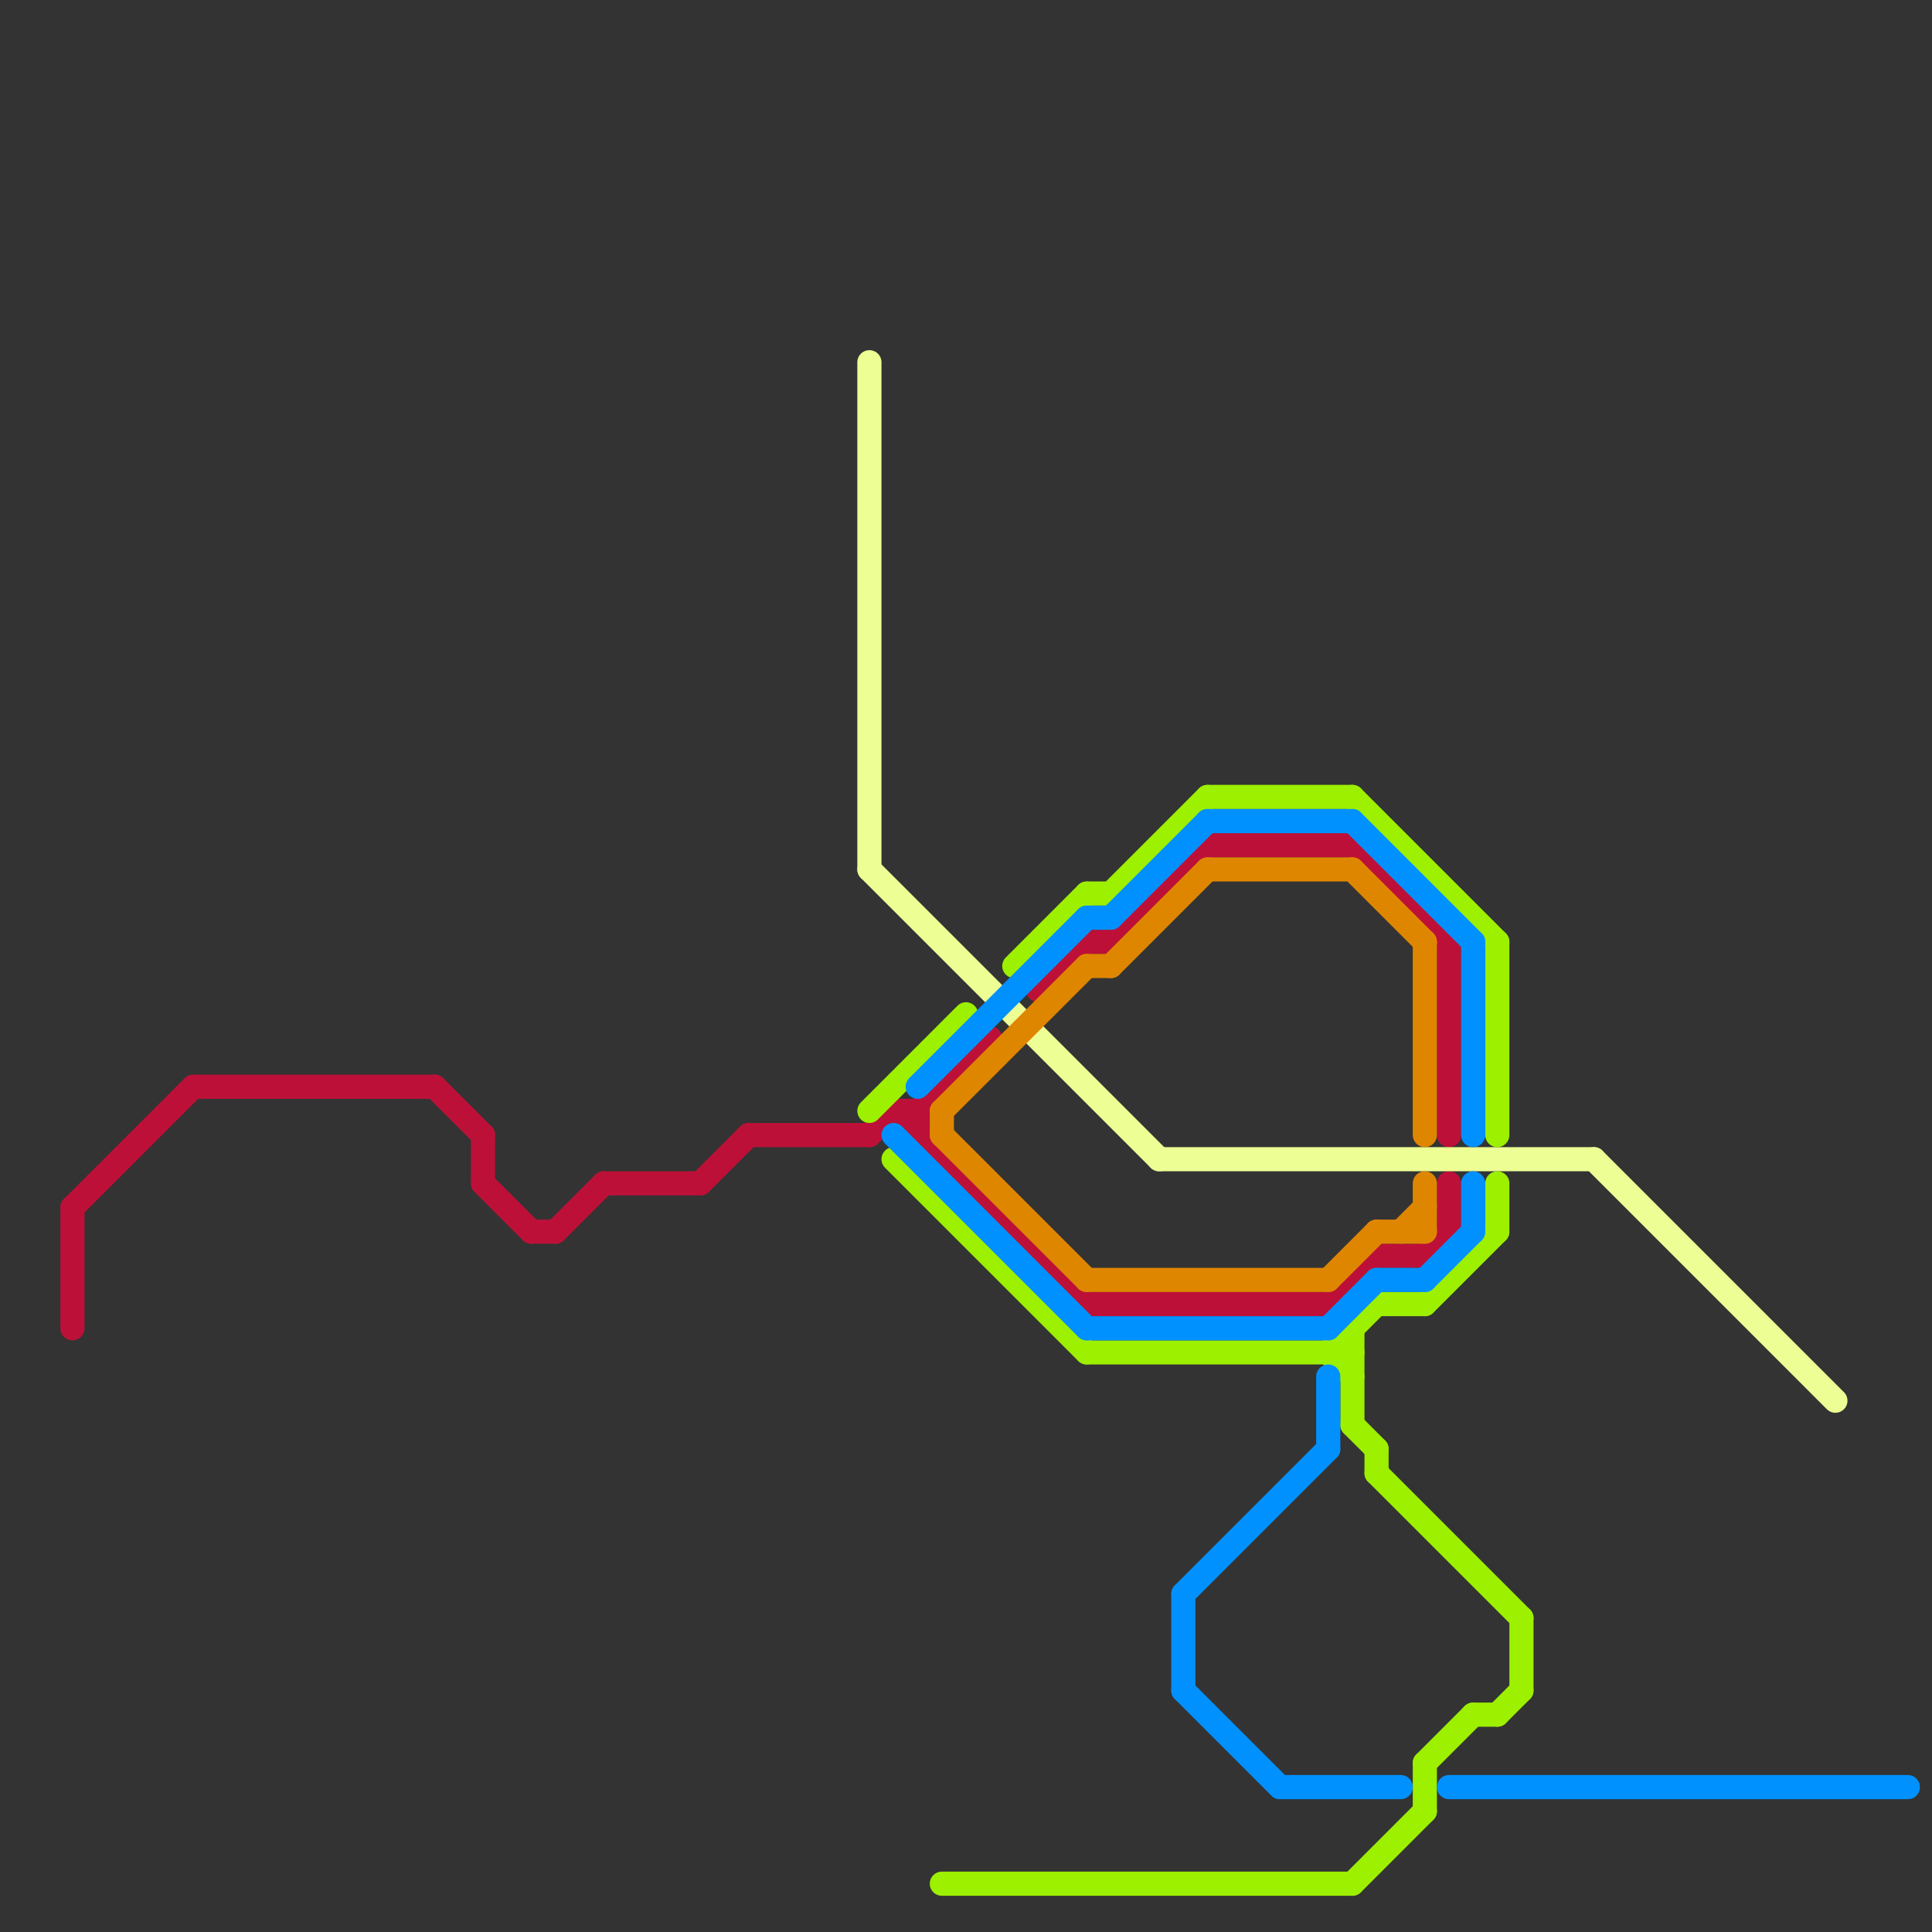 
<svg version="1.1" xmlns="http://www.w3.org/2000/svg" viewBox="0 0 80 80">
<rect x="0" y="0" width="80" height="80" fill="#333333" stroke="none"/>
<style>line { stroke-width: 1; fill: none; stroke-linecap: round; stroke-linejoin: round; } .c0 { stroke: #bd1038 } .c1 { stroke: #edff94 } .c2 { stroke: #9cf000 } .c3 { stroke: #0091ff } .c4 { stroke: #df8600 }</style><line class="c0" x1="46" y1="39" x2="50" y2="35"/><line class="c0" x1="60" y1="39" x2="60" y2="47"/><line class="c0" x1="50" y1="35" x2="56" y2="35"/><line class="c0" x1="22" y1="51" x2="23" y2="51"/><line class="c0" x1="3" y1="50" x2="8" y2="45"/><line class="c0" x1="37" y1="46" x2="45" y2="54"/><line class="c0" x1="8" y1="45" x2="18" y2="45"/><line class="c0" x1="31" y1="47" x2="36" y2="47"/><line class="c0" x1="23" y1="51" x2="25" y2="49"/><line class="c0" x1="38" y1="46" x2="38" y2="47"/><line class="c0" x1="55" y1="54" x2="57" y2="52"/><line class="c0" x1="3" y1="50" x2="3" y2="55"/><line class="c0" x1="45" y1="39" x2="46" y2="39"/><line class="c0" x1="60" y1="49" x2="60" y2="51"/><line class="c0" x1="20" y1="49" x2="22" y2="51"/><line class="c0" x1="57" y1="52" x2="59" y2="52"/><line class="c0" x1="38" y1="46" x2="41" y2="43"/><line class="c0" x1="43" y1="41" x2="45" y2="39"/><line class="c0" x1="18" y1="45" x2="20" y2="47"/><line class="c0" x1="29" y1="49" x2="31" y2="47"/><line class="c0" x1="45" y1="54" x2="55" y2="54"/><line class="c0" x1="59" y1="52" x2="60" y2="51"/><line class="c0" x1="20" y1="47" x2="20" y2="49"/><line class="c0" x1="36" y1="47" x2="37" y2="46"/><line class="c0" x1="56" y1="35" x2="60" y2="39"/><line class="c0" x1="25" y1="49" x2="29" y2="49"/><line class="c0" x1="37" y1="46" x2="38" y2="46"/><line class="c1" x1="66" y1="48" x2="76" y2="58"/><line class="c1" x1="48" y1="48" x2="66" y2="48"/><line class="c1" x1="36" y1="15" x2="36" y2="36"/><line class="c1" x1="36" y1="36" x2="48" y2="48"/><line class="c2" x1="55" y1="56" x2="57" y2="54"/><line class="c2" x1="62" y1="49" x2="62" y2="51"/><line class="c2" x1="59" y1="73" x2="61" y2="71"/><line class="c2" x1="45" y1="56" x2="56" y2="56"/><line class="c2" x1="45" y1="37" x2="46" y2="37"/><line class="c2" x1="63" y1="67" x2="63" y2="70"/><line class="c2" x1="55" y1="56" x2="56" y2="57"/><line class="c2" x1="57" y1="54" x2="59" y2="54"/><line class="c2" x1="62" y1="71" x2="63" y2="70"/><line class="c2" x1="56" y1="59" x2="57" y2="60"/><line class="c2" x1="56" y1="55" x2="56" y2="59"/><line class="c2" x1="59" y1="54" x2="62" y2="51"/><line class="c2" x1="46" y1="37" x2="50" y2="33"/><line class="c2" x1="36" y1="46" x2="40" y2="42"/><line class="c2" x1="61" y1="71" x2="62" y2="71"/><line class="c2" x1="57" y1="60" x2="57" y2="61"/><line class="c2" x1="42" y1="40" x2="45" y2="37"/><line class="c2" x1="50" y1="33" x2="56" y2="33"/><line class="c2" x1="37" y1="48" x2="45" y2="56"/><line class="c2" x1="59" y1="73" x2="59" y2="75"/><line class="c2" x1="39" y1="78" x2="56" y2="78"/><line class="c2" x1="62" y1="39" x2="62" y2="47"/><line class="c2" x1="56" y1="78" x2="59" y2="75"/><line class="c2" x1="56" y1="33" x2="62" y2="39"/><line class="c2" x1="57" y1="61" x2="63" y2="67"/><line class="c3" x1="45" y1="55" x2="55" y2="55"/><line class="c3" x1="49" y1="66" x2="49" y2="70"/><line class="c3" x1="46" y1="38" x2="50" y2="34"/><line class="c3" x1="53" y1="74" x2="58" y2="74"/><line class="c3" x1="49" y1="66" x2="55" y2="60"/><line class="c3" x1="50" y1="34" x2="56" y2="34"/><line class="c3" x1="57" y1="53" x2="59" y2="53"/><line class="c3" x1="60" y1="74" x2="79" y2="74"/><line class="c3" x1="38" y1="45" x2="45" y2="38"/><line class="c3" x1="55" y1="55" x2="57" y2="53"/><line class="c3" x1="37" y1="47" x2="45" y2="55"/><line class="c3" x1="59" y1="53" x2="61" y2="51"/><line class="c3" x1="49" y1="70" x2="53" y2="74"/><line class="c3" x1="55" y1="57" x2="55" y2="60"/><line class="c3" x1="61" y1="39" x2="61" y2="47"/><line class="c3" x1="45" y1="38" x2="46" y2="38"/><line class="c3" x1="56" y1="34" x2="61" y2="39"/><line class="c3" x1="61" y1="49" x2="61" y2="51"/><line class="c4" x1="45" y1="53" x2="55" y2="53"/><line class="c4" x1="39" y1="46" x2="39" y2="47"/><line class="c4" x1="59" y1="49" x2="59" y2="51"/><line class="c4" x1="39" y1="47" x2="45" y2="53"/><line class="c4" x1="59" y1="39" x2="59" y2="47"/><line class="c4" x1="57" y1="51" x2="59" y2="51"/><line class="c4" x1="39" y1="46" x2="45" y2="40"/><line class="c4" x1="58" y1="51" x2="59" y2="50"/><line class="c4" x1="56" y1="36" x2="59" y2="39"/><line class="c4" x1="45" y1="40" x2="46" y2="40"/><line class="c4" x1="55" y1="53" x2="57" y2="51"/><line class="c4" x1="50" y1="36" x2="56" y2="36"/><line class="c4" x1="46" y1="40" x2="50" y2="36"/>


</svg>

